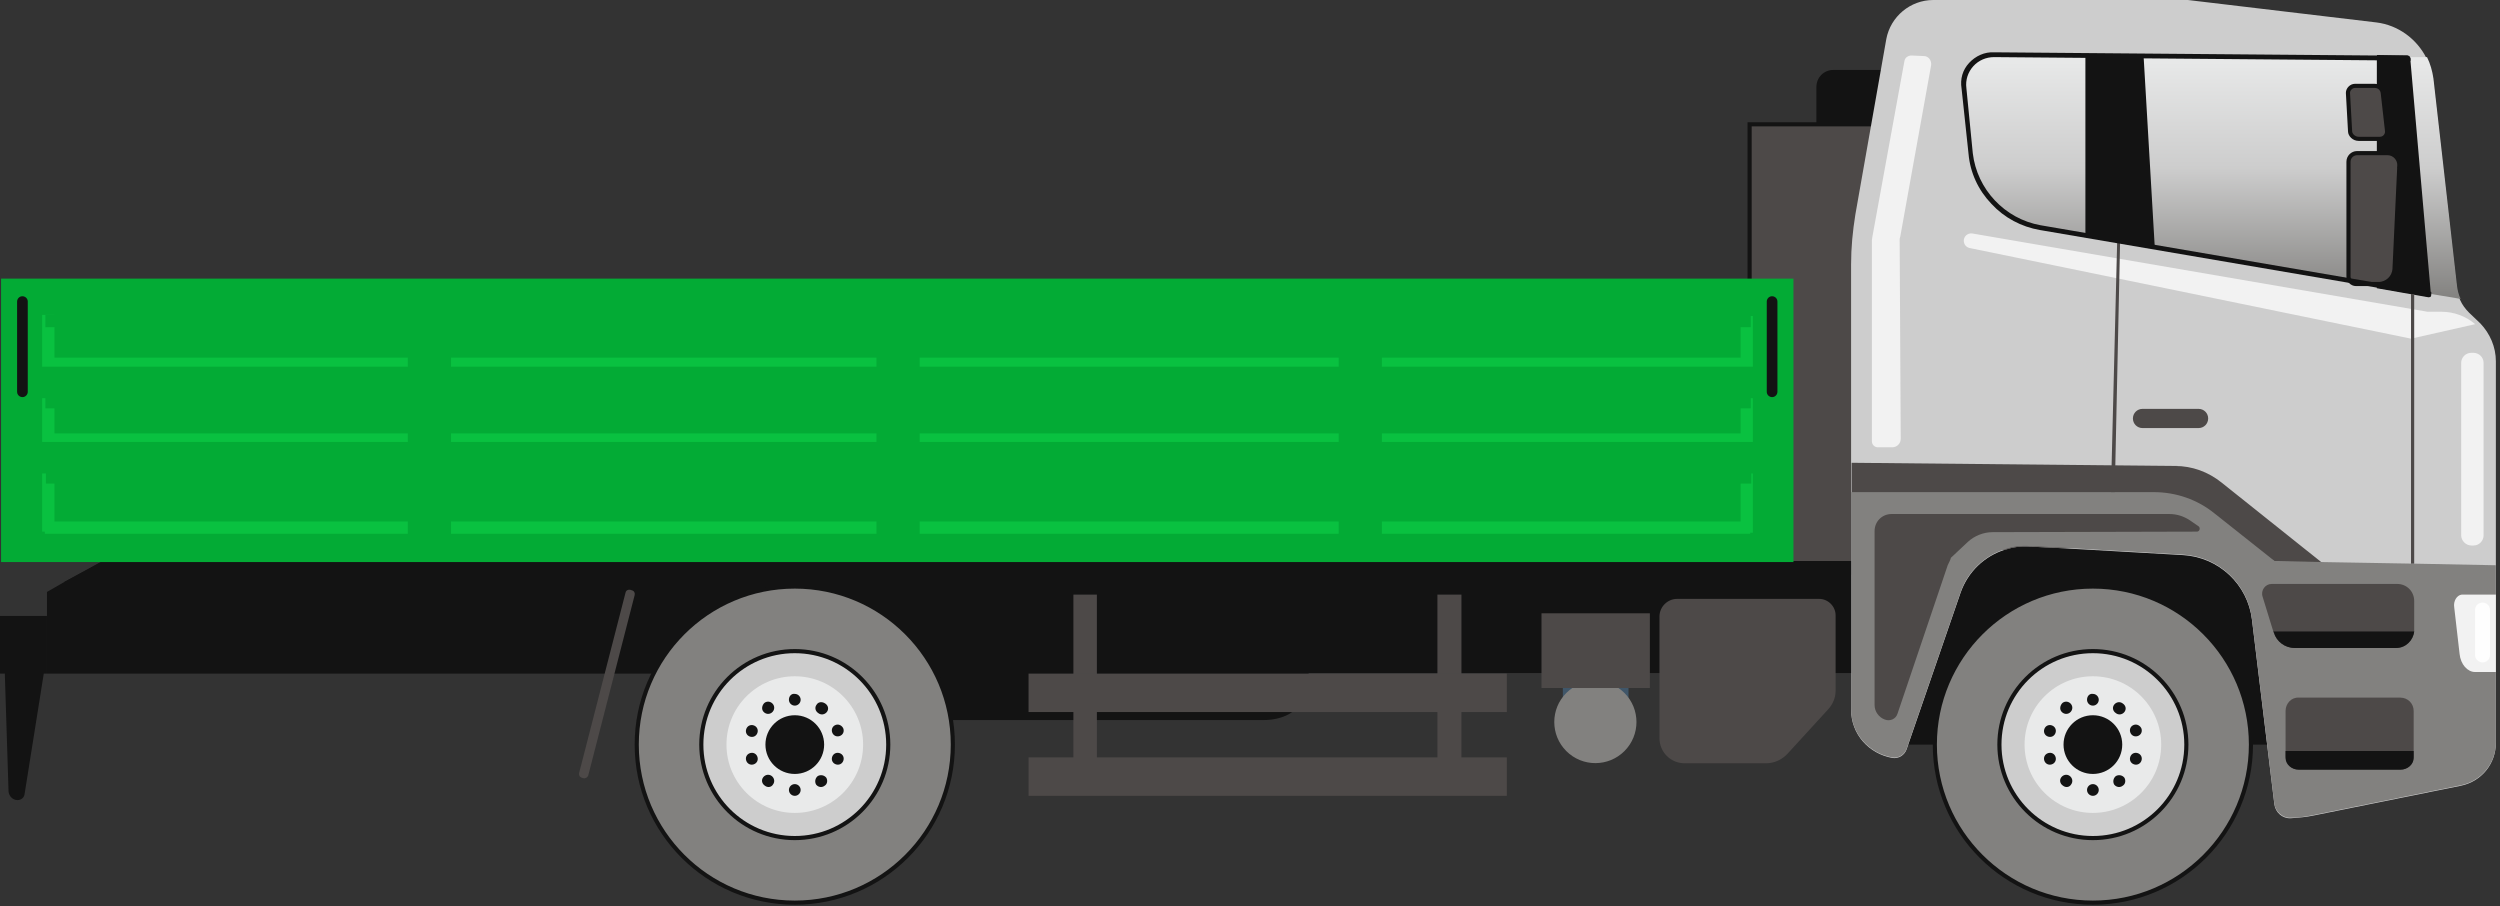 <svg width="604" height="219" viewBox="0 0 604 219" fill="none" xmlns="http://www.w3.org/2000/svg">
<rect x="0" y="0" width="604" height="219" fill="#333333" stroke="none"/>
<path d="M438.841 32.11H456.637V16.894H442.967C440.646 16.894 438.841 18.699 438.841 21.02V32.11Z" fill="#131313"/>
<path d="M452.525 137.612V30.031H422.705V137.612H452.525Z" fill="#4D4948" stroke="#131313"/>
<path d="M547.035 138.112L552.193 179.894H456.637L471.596 131.535L500.611 126.764L534.526 131.922L547.035 138.112Z" fill="#131313"/>
<path d="M447.223 63.833V171.512C447.223 174.349 448.254 177.057 450.06 179.12C451.865 181.184 454.315 182.602 457.152 183.118C458.7 183.376 460.118 182.473 460.634 181.055L473.659 143.271C475.464 138.112 479.462 134.373 484.362 132.825C486.296 132.18 488.231 131.922 490.294 132.051L498.031 132.438L527.434 134.115C536.074 134.63 543.037 141.207 544.069 149.718L549.485 194.337C549.743 196.272 551.419 197.819 553.483 197.69C555.288 197.561 557.093 197.432 558.899 197.045L594.62 189.824C599.52 188.792 603.002 184.537 603.002 179.507V87.303C603.002 83.822 601.583 80.598 599.262 78.148L596.554 75.568C595.651 74.666 594.878 73.634 594.362 72.474C593.846 71.442 593.588 70.281 593.459 69.121L587.785 19.215C587.527 17.409 587.011 15.604 586.238 14.056C583.916 9.414 579.403 6.061 574.116 5.416L528.594 0C527.82 0 526.918 0 526.015 0H467.082C461.537 0 456.765 3.998 455.734 9.414L448.254 51.84C447.61 55.838 447.223 59.836 447.223 63.833Z" fill="#CDCDCD"/>
<path d="M589.892 75.321H586.502L476.544 56.414C476.191 56.354 475.828 56.401 475.501 56.549C473.926 57.265 474.187 59.578 475.881 59.926L582.502 81.821L598.002 78.321C595.743 76.385 592.867 75.321 589.892 75.321Z" fill="#F2F2F2"/>
<path d="M563.67 138.113L549.872 135.663L549.485 135.534L528.852 131.794L498.16 132.439L490.423 132.052C488.359 131.923 486.425 132.181 484.491 132.826L476.753 132.955L447.351 138.887V111.806L525.499 112.579C529.625 112.579 533.494 113.998 536.718 116.577L560.962 135.921L563.67 138.113Z" fill="#4D4948"/>
<path d="M474.563 21.407L475.852 33.142L476.239 37.14C476.626 41.008 478.045 44.49 480.366 47.327C483.461 51.325 487.974 54.162 493.132 55.065L503.836 56.87L504.868 56.999L512.089 58.288H512.347L512.734 58.417L520.6 59.707L521.374 59.836L535.043 62.157L574.375 68.863L583.144 70.41H583.402L587.529 71.055L594.492 72.216C593.976 71.184 593.718 70.024 593.589 68.863L587.915 18.957C587.657 17.151 587.142 15.346 586.368 13.799H583.144H582.37L574.246 13.67H567.282L557.224 13.541L548.068 13.412L517.892 13.541H514.281L503.836 13.412L495.712 13.283L482.042 13.154C477.529 13.154 474.176 17.023 474.563 21.407Z" fill="url(#paint0_linear_2193_11275)"/>
<path d="M464.761 13.54L461.795 13.411C461.021 13.411 460.247 13.927 460.118 14.701L452.381 57.127C452.381 57.385 452.252 57.772 452.252 58.03V106.647C452.252 107.42 452.897 108.065 453.67 108.065H457.152C458.313 108.065 459.216 107.162 459.216 106.002L458.958 58.03C458.958 57.772 458.958 57.514 459.087 57.256L466.566 15.732C466.695 14.572 465.921 13.54 464.761 13.54Z" fill="#F2F2F2"/>
<path d="M574.245 13.282V69.636L586.753 71.828C587.14 71.828 587.398 71.57 587.269 71.313V70.668L582.369 14.701V14.185C582.369 13.798 581.982 13.411 581.595 13.411L574.245 13.282Z" fill="#131313"/>
<path d="M503.833 13.411V56.998L520.598 59.835L517.89 13.54L503.833 13.411Z" fill="#131313"/>
<path d="M603.002 136.565V179.379C603.002 184.408 599.52 188.663 594.62 189.695L558.899 196.917C557.093 197.303 555.288 197.561 553.483 197.561C551.548 197.69 549.743 196.143 549.485 194.208L544.069 149.59C543.037 141.078 536.074 134.502 527.434 133.986L498.031 132.309L490.294 131.923C488.231 131.794 486.296 132.052 484.362 132.696C479.462 134.244 475.335 138.112 473.659 143.142L460.634 180.926C460.118 182.344 458.7 183.247 457.152 182.989C454.315 182.473 451.865 181.055 450.06 178.992C448.254 176.928 447.223 174.22 447.223 171.383V118.898H520.341C525.757 118.898 530.915 120.703 535.042 124.056L549.356 135.404L549.485 135.533H549.872L560.833 135.791L583.143 136.178H583.401L603.002 136.565Z" fill="#82817F"/>
<path d="M470.565 136.564L458.443 172.414C458.057 173.704 456.638 174.349 455.348 173.833C453.93 173.317 452.898 171.898 452.898 170.351V128.311C452.898 125.99 454.704 124.185 457.025 124.185H524.082C525.888 124.185 527.564 124.7 529.112 125.732L531.175 127.151C531.691 127.537 531.433 128.44 530.788 128.44L481.398 128.569C479.205 128.569 477.013 129.472 475.466 130.89L471.339 134.759C471.21 135.404 470.823 135.92 470.565 136.564Z" fill="#4D4948"/>
<path d="M552.193 171.77V182.731C552.193 184.537 553.612 185.955 555.417 185.955H579.919C581.724 185.955 583.143 184.537 583.143 182.731V171.77C583.143 169.965 581.724 168.546 579.919 168.546H555.417C553.612 168.417 552.193 169.965 552.193 171.77Z" fill="#4D4948"/>
<path d="M546.648 144.173L549.227 152.555L549.356 152.813C550.001 155.005 552.064 156.553 554.385 156.553H578.887C581.208 156.553 583.014 154.748 583.271 152.555C583.271 152.426 583.271 152.297 583.271 152.168V145.205C583.271 142.884 581.466 141.078 579.145 141.078H548.84C547.293 141.078 546.132 142.626 546.648 144.173Z" fill="#4D4948"/>
<path d="M552.193 181.442V183.118C552.193 184.666 553.612 185.955 555.417 185.955H579.919C581.724 185.955 583.143 184.666 583.143 183.118V181.442H552.193Z" fill="#131313"/>
<path d="M549.227 152.555L549.356 152.813C550.001 155.005 552.064 156.553 554.385 156.553H578.887C581.208 156.553 583.014 154.747 583.271 152.555H549.227Z" fill="#131313"/>
<path d="M592.943 146.752L594.233 157.971C594.491 160.551 596.167 162.356 597.973 162.356H603.002V143.657H594.749C593.588 143.786 592.685 145.205 592.943 146.752Z" fill="#F2F2F2"/>
<path d="M582.502 71V136.178H583.27V71L582.502 71Z" fill="#4D4948"/>
<path d="M510.002 118.898H510.925L512.215 58.417L511.502 58.5L510.002 118.898Z" fill="#4D4948"/>
<path d="M517.633 103.423H531.173C532.462 103.423 533.494 102.392 533.494 101.102C533.494 99.812 532.462 98.781 531.173 98.781H517.633C516.343 98.781 515.311 99.812 515.311 101.102C515.311 102.392 516.343 103.423 517.633 103.423Z" fill="#4D4948"/>
<path d="M579.679 40.082L579.678 40.082L579.679 40.072C579.789 38.422 578.466 36.995 576.825 36.995H569.475C568.332 36.995 567.396 37.931 567.396 39.074V66.541V66.564L567.393 66.587C567.292 67.703 568.212 68.621 569.217 68.621H574.633C576.692 68.621 578.403 67.02 578.518 64.968C578.518 64.968 578.518 64.967 578.518 64.966L579.679 40.082Z" fill="#4D4948" stroke="#131313"/>
<path d="M575.681 22.495L575.681 22.495L575.681 22.489C575.578 21.463 574.769 20.747 573.728 20.747H568.957C568.076 20.747 567.272 21.547 567.264 22.426L567.779 31.696L567.78 31.71V31.724C567.78 32.575 568.683 33.545 569.859 33.545H575.018C576.004 33.545 576.811 32.648 576.713 31.647L575.681 22.495Z" fill="#4D4948" stroke="#131313"/>
<path d="M377.586 163.646H393.447V174.091H377.586V163.646Z" fill="#405669"/>
<path d="M378.421 181.462C374.543 177.584 374.543 171.297 378.421 167.419C382.298 163.541 388.585 163.541 392.463 167.419C396.341 171.297 396.341 177.584 392.463 181.462C388.585 185.339 382.298 185.339 378.421 181.462Z" fill="#82817F"/>
<path d="M11.348 143.013V162.743H196.658L198.464 169.062C199.238 171.899 203.364 173.962 208.007 173.962H305.369C309.753 173.962 313.493 172.028 314.267 169.32L316.201 162.614H447.221V135.533H24.76L15.604 140.563L11.348 143.013Z" fill="#131313"/>
<path d="M15.605 140.562V141.207H424.654V135.662H24.761L15.605 140.562Z" fill="#131313"/>
<path d="M347.281 143.657H353.084V191.5H347.281V143.657Z" fill="#4D4948"/>
<path d="M259.332 143.657H265.006V191.5H259.332V143.657Z" fill="#4D4948"/>
<path d="M248.5 162.743H364.045V172.028H248.5V162.743Z" fill="#4D4948"/>
<path d="M248.5 182.989H364.045V192.274H248.5V182.989Z" fill="#4D4948"/>
<path d="M0.001 148.815H11.35V162.743H10.576L5.933 191.887C5.804 192.79 5.031 193.305 4.257 193.305C3.096 193.305 2.194 192.403 2.065 191.242L1.162 162.743H0.001V148.815Z" fill="#131313"/>
<path d="M372.427 148.171H398.605V166.225H372.427V148.171Z" fill="#4D4948"/>
<path d="M443.484 148.687V166.87C443.484 168.546 442.84 170.094 441.679 171.383L431.878 182.087C430.589 183.505 428.654 184.408 426.72 184.408H406.99C403.637 184.408 400.929 181.7 400.929 178.347V148.945C400.929 146.624 402.863 144.689 405.184 144.689H439.487C441.679 144.689 443.484 146.495 443.484 148.687Z" fill="#4D4948"/>
<path d="M475.722 15.216C477.27 13.54 479.462 12.508 481.783 12.637L574.245 13.411H581.595C581.982 13.411 582.369 13.798 582.369 14.185V14.701L574.245 14.572L481.783 13.798C479.849 13.798 478.043 14.572 476.754 15.99C475.464 17.409 474.82 19.343 475.077 21.277L476.625 37.01C477.657 45.779 484.362 52.872 493.002 54.419L574.245 68.347L587.398 70.539V71.183C587.398 71.57 587.141 71.828 586.883 71.699L574.374 69.507L492.873 55.58C488.36 54.806 484.233 52.614 481.138 49.261C477.914 45.908 475.98 41.653 475.593 37.139L473.917 21.406C473.53 19.085 474.175 16.893 475.722 15.216Z" fill="#131313"/>
<path d="M467.454 179.894C467.454 200.984 484.551 218.081 505.641 218.081C526.731 218.081 543.828 200.984 543.828 179.894C543.828 158.804 526.731 141.708 505.641 141.708C484.551 141.708 467.454 158.804 467.454 179.894Z" fill="#82817F" stroke="#131313"/>
<path d="M483.058 179.895C483.058 192.367 493.169 202.478 505.641 202.478C518.114 202.478 528.225 192.367 528.225 179.895C528.225 167.422 518.114 157.312 505.641 157.312C493.169 157.312 483.058 167.422 483.058 179.895Z" fill="#CDCDCD" stroke="#131313"/>
<path d="M505.642 196.401C496.526 196.401 489.136 189.011 489.136 179.895C489.136 170.778 496.526 163.388 505.642 163.388C514.758 163.388 522.148 170.778 522.148 179.895C522.148 189.011 514.758 196.401 505.642 196.401Z" fill="#E9EAEA"/>
<path d="M504.224 169.062C504.224 169.836 504.868 170.481 505.642 170.481C506.416 170.481 507.061 169.836 507.061 169.062C507.061 168.289 506.416 167.644 505.642 167.644C504.868 167.515 504.224 168.16 504.224 169.062Z" fill="#131313"/>
<path d="M510.801 170.223C510.285 170.868 510.414 171.771 511.188 172.286C511.833 172.802 512.735 172.673 513.251 172.029C513.767 171.384 513.638 170.481 512.864 169.965C512.219 169.449 511.317 169.578 510.801 170.223Z" fill="#131313"/>
<path d="M515.572 175.123C514.798 175.381 514.411 176.155 514.669 176.929C514.927 177.703 515.701 178.089 516.475 177.832C517.249 177.574 517.635 176.8 517.377 176.026C517.12 175.381 516.346 174.866 515.572 175.123Z" fill="#131313"/>
<path d="M516.475 181.958C515.701 181.701 514.927 182.087 514.669 182.861C514.411 183.635 514.798 184.409 515.572 184.667C516.346 184.924 517.12 184.538 517.377 183.764C517.635 182.99 517.249 182.216 516.475 181.958Z" fill="#131313"/>
<path d="M513.249 187.89C512.733 187.245 511.831 187.116 511.186 187.503C510.541 188.019 510.412 188.922 510.799 189.567C511.315 190.211 512.218 190.34 512.862 189.824C513.507 189.438 513.636 188.535 513.249 187.89Z" fill="#131313"/>
<path d="M507.061 190.856C507.061 190.082 506.416 189.438 505.642 189.438C504.868 189.438 504.224 190.082 504.224 190.856C504.224 191.63 504.868 192.275 505.642 192.275C506.416 192.275 507.061 191.63 507.061 190.856Z" fill="#131313"/>
<path d="M500.354 189.567C500.869 188.922 500.74 188.019 500.096 187.503C499.451 186.988 498.548 187.116 498.032 187.761C497.517 188.406 497.646 189.309 498.419 189.825C499.064 190.34 499.967 190.211 500.354 189.567Z" fill="#131313"/>
<path d="M495.713 184.667C496.487 184.409 496.874 183.635 496.616 182.861C496.358 182.087 495.584 181.701 494.81 181.958C494.037 182.216 493.65 182.99 493.908 183.764C494.166 184.538 494.939 184.924 495.713 184.667Z" fill="#131313"/>
<path d="M494.81 177.961C495.584 178.218 496.358 177.832 496.616 177.058C496.874 176.284 496.487 175.51 495.713 175.252C494.939 174.995 494.166 175.381 493.908 176.155C493.65 176.929 494.037 177.703 494.81 177.961Z" fill="#131313"/>
<path d="M498.032 171.899C498.548 172.544 499.451 172.673 500.096 172.157C500.74 171.641 500.869 170.739 500.354 170.094C499.838 169.449 498.935 169.32 498.29 169.836C497.774 170.352 497.517 171.254 498.032 171.899Z" fill="#131313"/>
<path d="M505.642 186.987C501.725 186.987 498.549 183.811 498.549 179.894C498.549 175.977 501.725 172.802 505.642 172.802C509.559 172.802 512.734 175.977 512.734 179.894C512.734 183.811 509.559 186.987 505.642 186.987Z" fill="#131313"/>
<path d="M153.833 179.894C153.833 200.984 170.93 218.081 192.02 218.081C213.11 218.081 230.207 200.984 230.207 179.894C230.207 158.804 213.11 141.708 192.02 141.708C170.93 141.708 153.833 158.804 153.833 179.894Z" fill="#82817F" stroke="#131313"/>
<path d="M169.437 179.895C169.437 192.367 179.548 202.478 192.02 202.478C204.493 202.478 214.604 192.367 214.604 179.895C214.604 167.422 204.493 157.312 192.02 157.312C179.548 157.312 169.437 167.422 169.437 179.895Z" fill="#CDCDCD" stroke="#131313"/>
<path d="M192.021 196.401C182.905 196.401 175.515 189.011 175.515 179.895C175.515 170.778 182.905 163.388 192.021 163.388C201.137 163.388 208.527 170.778 208.527 179.895C208.527 189.011 201.137 196.401 192.021 196.401Z" fill="#E9EAEA"/>
<path d="M190.602 169.062C190.602 169.836 191.247 170.481 192.021 170.481C192.795 170.481 193.439 169.836 193.439 169.062C193.439 168.289 192.795 167.644 192.021 167.644C191.247 167.515 190.602 168.16 190.602 169.062Z" fill="#131313"/>
<path d="M197.309 170.223C196.793 170.868 196.922 171.771 197.696 172.286C198.34 172.802 199.243 172.673 199.759 172.029C200.275 171.384 200.146 170.481 199.372 169.965C198.598 169.449 197.696 169.578 197.309 170.223Z" fill="#131313"/>
<path d="M201.951 175.123C201.177 175.381 200.79 176.155 201.048 176.929C201.306 177.703 202.08 178.089 202.854 177.832C203.627 177.574 204.014 176.8 203.756 176.026C203.498 175.381 202.725 174.866 201.951 175.123Z" fill="#131313"/>
<path d="M202.854 181.958C202.08 181.701 201.306 182.087 201.048 182.861C200.79 183.635 201.177 184.409 201.951 184.667C202.725 184.924 203.498 184.538 203.756 183.764C204.014 182.99 203.627 182.216 202.854 181.958Z" fill="#131313"/>
<path d="M199.628 187.89C199.112 187.245 198.21 187.116 197.565 187.503C196.92 188.019 196.791 188.922 197.178 189.567C197.694 190.211 198.596 190.34 199.241 189.824C199.886 189.438 200.015 188.535 199.628 187.89Z" fill="#131313"/>
<path d="M193.439 190.856C193.439 190.082 192.795 189.438 192.021 189.438C191.247 189.438 190.602 190.082 190.602 190.856C190.602 191.63 191.247 192.275 192.021 192.275C192.795 192.275 193.439 191.63 193.439 190.856Z" fill="#131313"/>
<path d="M186.732 189.567C187.248 188.922 187.119 188.019 186.475 187.503C185.83 186.988 184.927 187.116 184.411 187.761C183.895 188.406 184.024 189.309 184.798 189.825C185.443 190.34 186.346 190.211 186.732 189.567Z" fill="#131313"/>
<path d="M182.092 184.667C182.866 184.409 183.253 183.635 182.995 182.861C182.737 182.087 181.963 181.701 181.189 181.958C180.416 182.216 180.029 182.99 180.287 183.764C180.545 184.538 181.318 184.924 182.092 184.667Z" fill="#131313"/>
<path d="M181.189 177.961C181.963 178.218 182.737 177.832 182.995 177.058C183.253 176.284 182.866 175.51 182.092 175.252C181.318 174.995 180.545 175.381 180.287 176.155C180.029 176.929 180.416 177.703 181.189 177.961Z" fill="#131313"/>
<path d="M184.411 171.899C184.927 172.544 185.83 172.673 186.475 172.157C187.119 171.641 187.248 170.739 186.732 170.094C186.217 169.449 185.314 169.32 184.669 169.836C184.153 170.352 183.895 171.254 184.411 171.899Z" fill="#131313"/>
<path d="M192.021 186.987C188.104 186.987 184.928 183.811 184.928 179.894C184.928 175.977 188.104 172.802 192.021 172.802C195.938 172.802 199.113 175.977 199.113 179.894C199.113 183.811 195.938 186.987 192.021 186.987Z" fill="#131313"/>
<path d="M597.069 131.793H597.585C599.004 131.793 600.035 130.633 600.035 129.343V87.69C600.035 86.272 598.875 85.24 597.585 85.24H597.069C595.651 85.24 594.619 86.401 594.619 87.69V129.343C594.619 130.633 595.78 131.793 597.069 131.793Z" fill="#F2F2F2"/>
<path d="M599.779 160.035C600.81 160.035 601.584 159.261 601.584 158.23V147.397C601.584 146.366 600.81 145.592 599.779 145.592C598.747 145.592 597.973 146.366 597.973 147.397V158.23C597.973 159.132 598.747 160.035 599.779 160.035Z" fill="#FEFEFE"/>
<path d="M0.261 67.315H433.297V135.791H0.261V67.315Z" fill="#03AB35"/>
<path d="M11.352 76.084H422.98V127.022H11.352V76.084Z" fill="#03AB35"/>
<path d="M10.836 125.991H422.852V128.957H10.836V125.991Z" fill="#09C140"/>
<path d="M420.53 76.342H423.496V128.699H420.53V76.342Z" fill="#09C140"/>
<path d="M10.576 86.401H422.592V89.367H10.576V86.401Z" fill="#09C140"/>
<path d="M10.19 76.084H13.156V128.44H10.19V76.084Z" fill="#09C140"/>
<path d="M11.094 113.869H423.109V116.835H11.094V113.869Z" fill="#03AB35"/>
<path d="M10.965 95.686H422.98V98.652H10.965V95.686Z" fill="#03AB35"/>
<path d="M5.42 88.593H428.268V96.202H5.42V88.593Z" fill="#03AB35"/>
<path d="M10.836 104.713H422.852V107.679H10.836V104.713Z" fill="#09C140"/>
<path d="M5.42 106.776H428.268V114.385H5.42V106.776Z" fill="#03AB35"/>
<path d="M10.965 76.084H422.98V79.05H10.965V76.084Z" fill="#03AB35"/>
<path d="M323.426 68.863H333.871V134.115H323.426V68.863Z" fill="#03AB35"/>
<path d="M211.752 68.863H222.197V134.115H211.752V68.863Z" fill="#03AB35"/>
<path d="M98.525 68.863H108.971V134.115H98.525V68.863Z" fill="#03AB35"/>
<path d="M426.849 94.654C426.849 95.428 427.493 95.944 428.138 95.944C428.912 95.944 429.428 95.299 429.428 94.654V72.86C429.428 72.087 428.783 71.571 428.138 71.571C427.364 71.571 426.849 72.216 426.849 72.86V94.654Z" fill="#131313"/>
<path d="M4.13 94.654C4.13 95.428 4.775 95.944 5.419 95.944C6.193 95.944 6.709 95.299 6.709 94.654V72.86C6.709 72.087 6.064 71.571 5.419 71.571C4.646 71.571 4.13 72.216 4.13 72.86V94.654Z" fill="#131313"/>
<path d="M140.953 188.018L140.566 187.889C140.05 187.76 139.792 187.245 139.921 186.729L151.14 143.142C151.269 142.626 151.785 142.368 152.301 142.497L152.688 142.626C153.203 142.755 153.461 143.27 153.332 143.786L142.113 187.374C141.984 187.76 141.468 188.147 140.953 188.018Z" fill="#4D4948"/>
<defs>
<linearGradient id="paint0_linear_2193_11275" x1="541.278" y1="72.536" x2="541.278" y2="12.993" gradientUnits="userSpaceOnUse">
<stop stop-color="#82817F"/>
<stop offset="0.538" stop-color="#CDCDCD"/>
<stop offset="1" stop-color="#E9EAEA"/>
</linearGradient>
</defs>
</svg>
